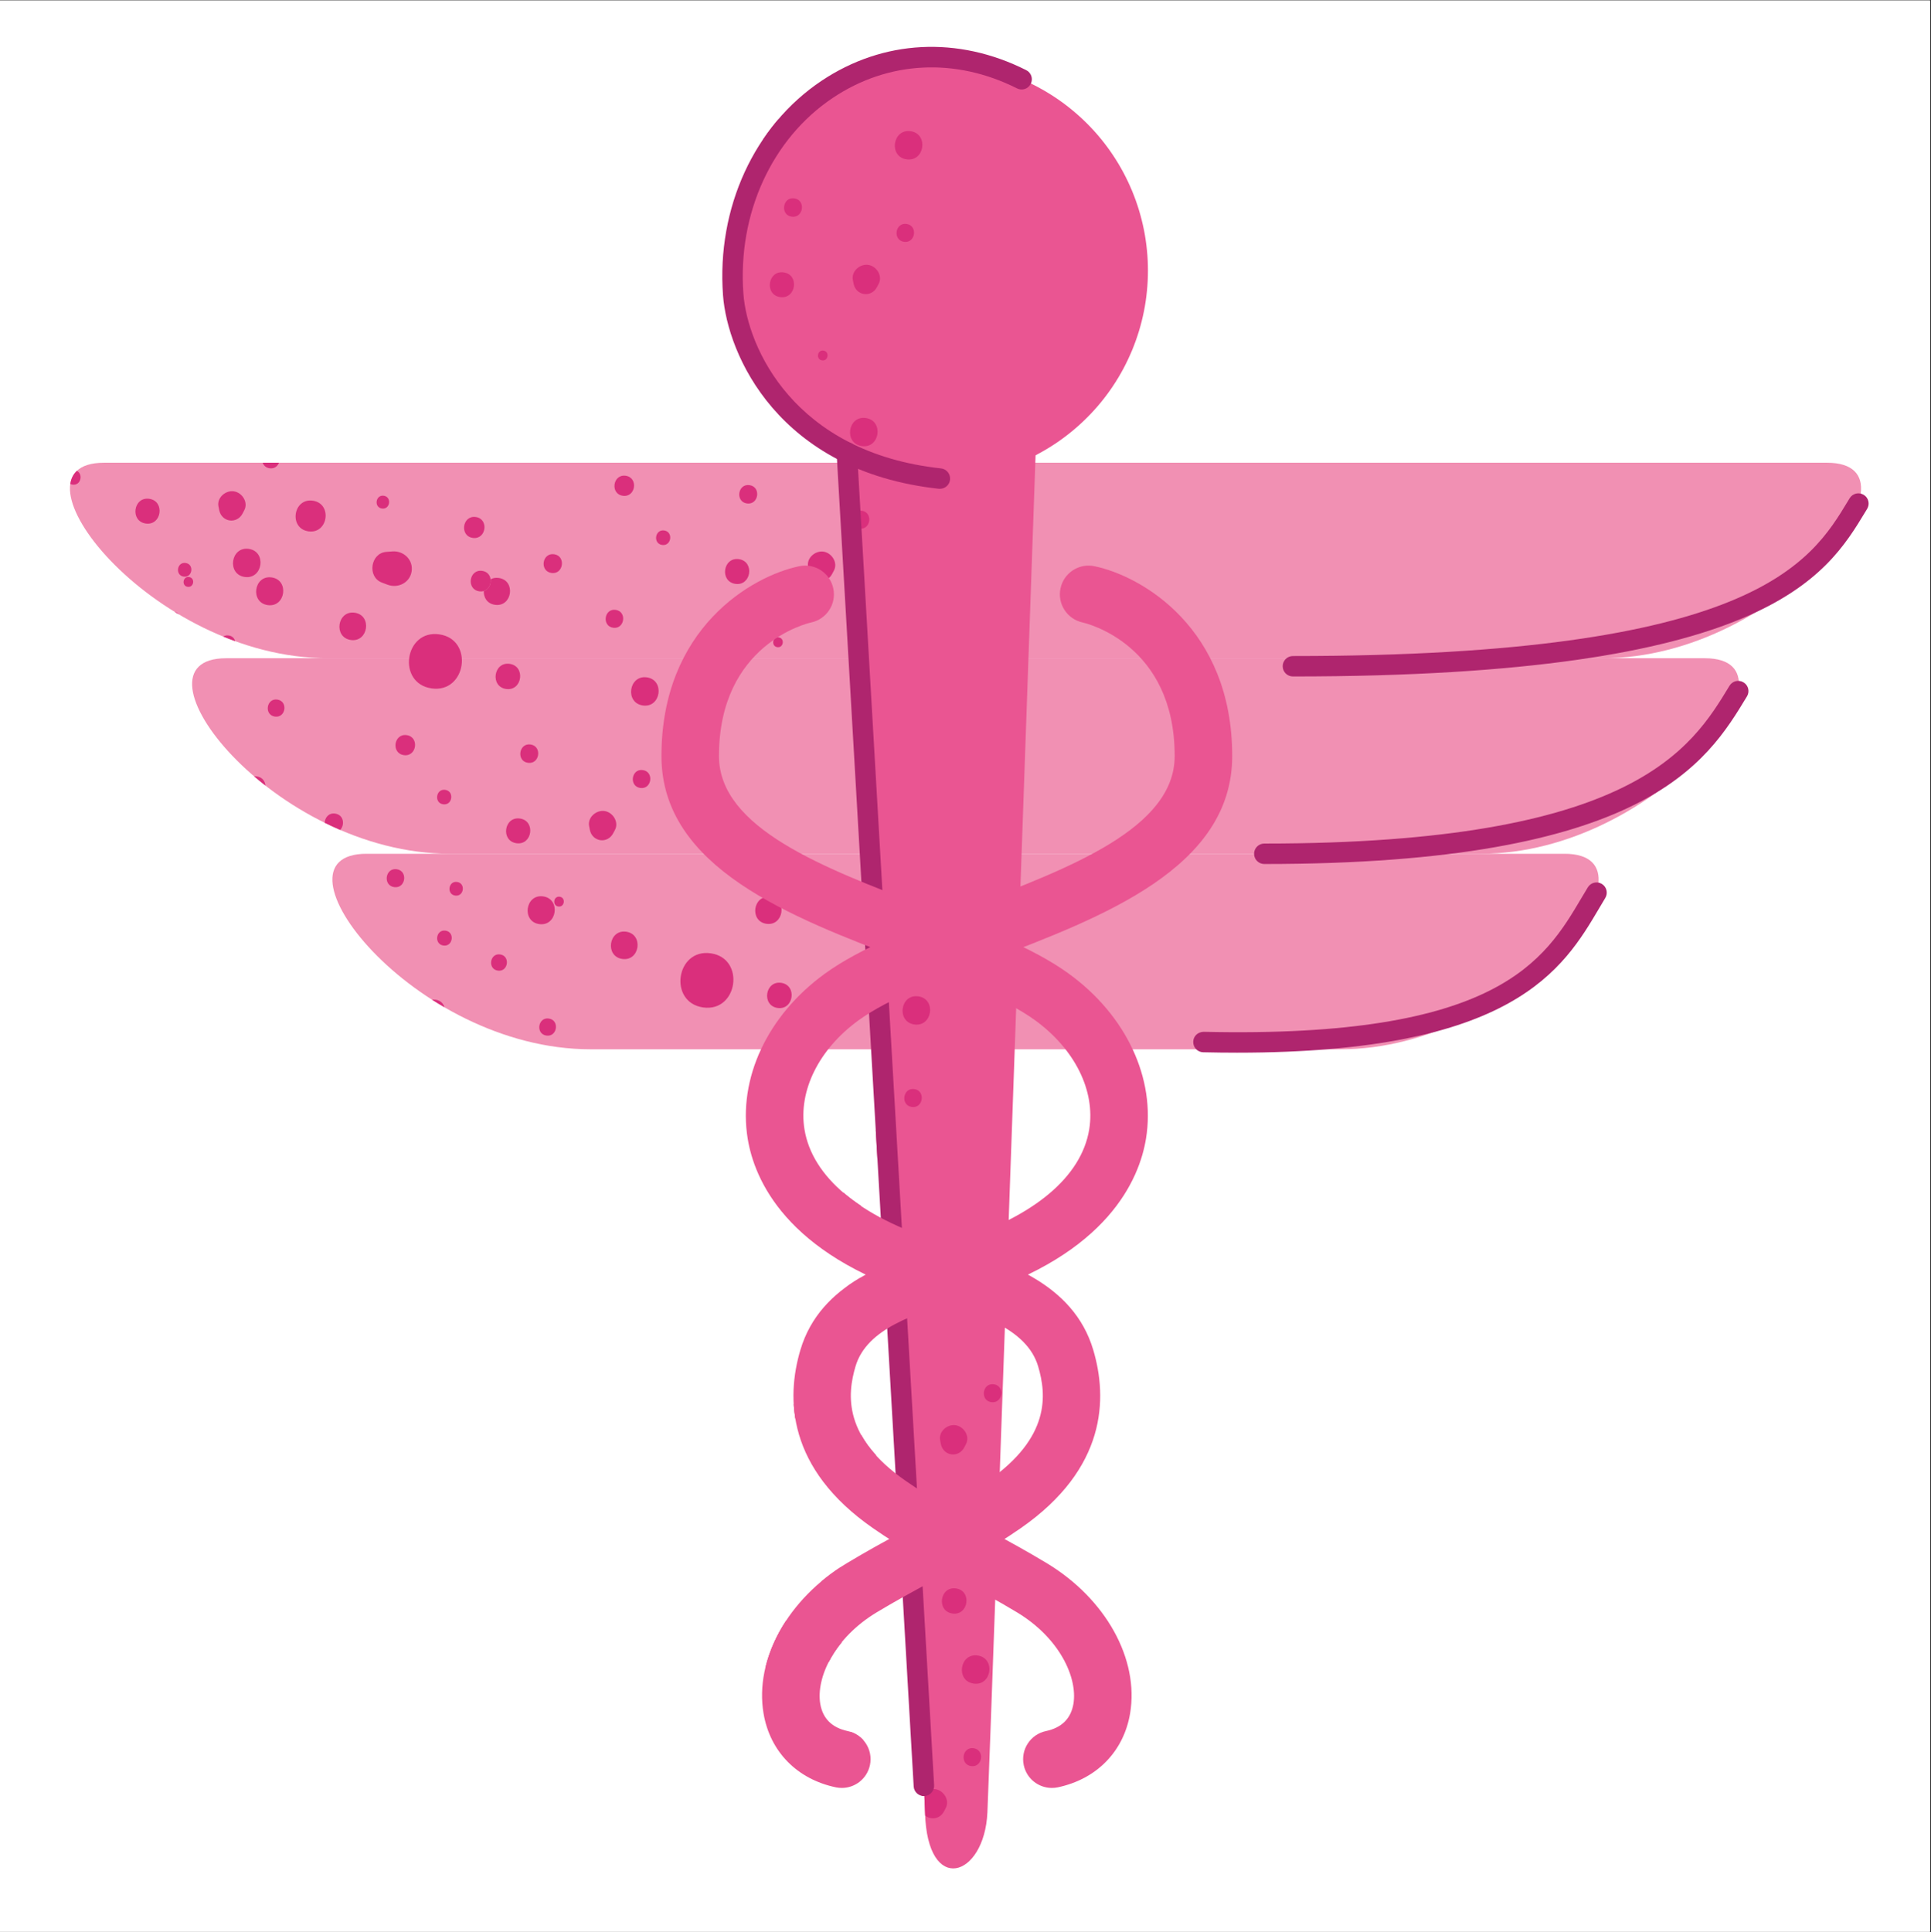<?xml version="1.0" encoding="UTF-8"?>
<svg xmlns="http://www.w3.org/2000/svg" xmlns:xlink="http://www.w3.org/1999/xlink" width="224.88pt" height="225pt" viewBox="0 0 224.88 225" version="1.2">
<rect x="0" y="0" width="224.88" height="225" fill="#333333" stroke="none"/>
<defs>
<clipPath id="clip1">
  <path d="M 0 0.059 L 224.762 0.059 L 224.762 224.938 L 0 224.938 Z M 0 0.059 "/>
</clipPath>
</defs>
<g id="surface1">
<g clip-path="url(#clip1)" clip-rule="nonzero">
<path style=" stroke:none;fill-rule:nonzero;fill:rgb(100%,100%,100%);fill-opacity:1;" d="M 0 0.059 L 224.879 0.059 L 224.879 232.438 L 0 232.438 Z M 0 0.059 "/>
<path style=" stroke:none;fill-rule:nonzero;fill:rgb(100%,100%,100%);fill-opacity:1;" d="M 0 0.059 L 224.879 0.059 L 224.879 224.941 L 0 224.941 Z M 0 0.059 "/>
</g>
<path style=" stroke:none;fill-rule:nonzero;fill:rgb(94.51%,56.47%,70.2%);fill-opacity:1;" d="M 186.652 76.648 C 165.883 76.648 114.969 76.648 114.969 76.648 L 114.969 53.883 C 114.969 53.883 200.719 53.883 212.777 53.883 C 224.836 53.883 207.418 76.648 186.652 76.648 Z M 186.652 76.648 "/>
<path style=" stroke:none;fill-rule:nonzero;fill:rgb(94.51%,56.47%,70.2%);fill-opacity:1;" d="M 198.551 76.648 L 108.301 76.648 L 108.301 99.418 L 172.426 99.418 C 193.191 99.418 210.609 76.648 198.551 76.648 Z M 198.551 76.648 "/>
<path style=" stroke:none;fill-rule:nonzero;fill:rgb(94.51%,56.47%,70.2%);fill-opacity:1;" d="M 182.211 99.418 L 108.301 99.418 L 108.301 122.184 L 156.086 122.184 C 176.852 122.184 194.27 99.418 182.211 99.418 Z M 182.211 99.418 "/>
<path style=" stroke:none;fill-rule:nonzero;fill:rgb(94.51%,56.47%,70.2%);fill-opacity:1;" d="M 38.23 76.648 C 58.996 76.648 109.91 76.648 109.91 76.648 L 109.91 53.883 C 109.91 53.883 24.16 53.883 12.105 53.883 C 0.047 53.883 17.461 76.648 38.23 76.648 Z M 38.23 76.648 "/>
<path style=" stroke:none;fill-rule:nonzero;fill:rgb(94.51%,56.47%,70.2%);fill-opacity:1;" d="M 26.332 76.648 L 116.578 76.648 L 116.578 99.418 L 52.457 99.418 C 31.688 99.418 14.273 76.648 26.332 76.648 Z M 26.332 76.648 "/>
<path style=" stroke:none;fill-rule:nonzero;fill:rgb(94.51%,56.47%,70.2%);fill-opacity:1;" d="M 42.668 99.418 L 116.578 99.418 L 116.578 122.184 L 68.793 122.184 C 48.027 122.184 30.609 99.418 42.668 99.418 Z M 42.668 99.418 "/>
<path style=" stroke:none;fill-rule:nonzero;fill:rgb(91.759%,33.33%,57.249%);fill-opacity:1;" d="M 133.688 31.508 C 133.688 32.301 133.648 33.094 133.57 33.883 C 133.492 34.672 133.379 35.453 133.223 36.234 C 133.066 37.012 132.875 37.781 132.645 38.539 C 132.414 39.297 132.148 40.043 131.844 40.777 C 131.539 41.508 131.199 42.227 130.828 42.926 C 130.453 43.625 130.047 44.305 129.605 44.965 C 129.164 45.625 128.691 46.262 128.188 46.875 C 127.684 47.488 127.152 48.074 126.59 48.633 C 126.031 49.195 125.441 49.727 124.828 50.23 C 124.215 50.734 123.578 51.207 122.918 51.648 C 122.258 52.086 121.578 52.496 120.879 52.867 C 120.18 53.242 119.465 53.582 118.73 53.887 C 117.996 54.188 117.25 54.457 116.492 54.688 C 115.73 54.918 114.961 55.109 114.184 55.262 C 113.406 55.418 112.621 55.535 111.832 55.613 C 111.043 55.691 110.25 55.73 109.457 55.73 C 108.664 55.73 107.871 55.691 107.082 55.613 C 106.293 55.535 105.508 55.418 104.73 55.262 C 103.949 55.109 103.184 54.918 102.422 54.688 C 101.664 54.457 100.918 54.188 100.184 53.887 C 99.449 53.582 98.734 53.242 98.035 52.867 C 97.332 52.496 96.652 52.086 95.996 51.648 C 95.336 51.207 94.699 50.734 94.086 50.23 C 93.473 49.727 92.883 49.195 92.32 48.633 C 91.762 48.074 91.23 47.488 90.727 46.875 C 90.223 46.262 89.75 45.625 89.309 44.965 C 88.867 44.305 88.461 43.625 88.086 42.926 C 87.711 42.227 87.375 41.508 87.07 40.777 C 86.766 40.043 86.5 39.297 86.27 38.539 C 86.039 37.781 85.844 37.012 85.691 36.234 C 85.535 35.453 85.418 34.672 85.34 33.883 C 85.266 33.094 85.227 32.301 85.227 31.508 C 85.227 30.715 85.266 29.922 85.34 29.133 C 85.418 28.344 85.535 27.559 85.691 26.781 C 85.844 26.004 86.039 25.234 86.27 24.477 C 86.5 23.719 86.766 22.973 87.07 22.238 C 87.375 21.504 87.711 20.789 88.086 20.09 C 88.461 19.391 88.867 18.711 89.309 18.051 C 89.75 17.391 90.223 16.754 90.727 16.141 C 91.23 15.527 91.762 14.941 92.32 14.379 C 92.883 13.82 93.473 13.289 94.086 12.785 C 94.699 12.281 95.336 11.809 95.996 11.367 C 96.652 10.926 97.332 10.52 98.035 10.145 C 98.734 9.773 99.449 9.434 100.184 9.129 C 100.918 8.828 101.664 8.559 102.422 8.328 C 103.184 8.098 103.949 7.906 104.73 7.75 C 105.508 7.598 106.293 7.48 107.082 7.402 C 107.871 7.324 108.664 7.285 109.457 7.285 C 110.25 7.285 111.043 7.324 111.832 7.402 C 112.621 7.48 113.406 7.598 114.184 7.75 C 114.961 7.906 115.73 8.098 116.492 8.328 C 117.25 8.559 117.996 8.828 118.73 9.129 C 119.465 9.434 120.18 9.773 120.879 10.145 C 121.578 10.52 122.258 10.926 122.918 11.367 C 123.578 11.809 124.215 12.281 124.828 12.785 C 125.441 13.289 126.031 13.82 126.59 14.379 C 127.152 14.941 127.684 15.527 128.188 16.141 C 128.691 16.754 129.164 17.391 129.605 18.051 C 130.047 18.711 130.453 19.391 130.828 20.09 C 131.199 20.789 131.539 21.504 131.844 22.238 C 132.148 22.973 132.414 23.719 132.645 24.477 C 132.875 25.234 133.066 26.004 133.223 26.781 C 133.379 27.559 133.492 28.344 133.57 29.133 C 133.648 29.922 133.688 30.715 133.688 31.508 Z M 133.688 31.508 "/>
<path style=" stroke:none;fill-rule:nonzero;fill:rgb(91.759%,33.33%,57.249%);fill-opacity:1;" d="M 114.992 211.039 C 114.648 218.652 107.969 220.773 107.727 211.039 C 107.484 201.305 98.031 45.082 98.031 45.082 L 120.879 45.082 C 120.879 45.082 115.34 203.426 114.992 211.039 Z M 114.992 211.039 "/>
<path style=" stroke:none;fill-rule:nonzero;fill:rgb(85.489%,18.43%,48.63%);fill-opacity:1;" d="M 51.16 73.867 C 47.098 73.281 46.191 79.578 50.258 80.16 C 54.316 80.746 55.223 74.449 51.16 73.867 Z M 51.16 73.867 "/>
<path style=" stroke:none;fill-rule:nonzero;fill:rgb(85.489%,18.43%,48.63%);fill-opacity:1;" d="M 32.297 81.461 C 31.016 81.277 30.73 83.258 32.012 83.441 C 33.293 83.625 33.574 81.645 32.297 81.461 Z M 32.297 81.461 "/>
<path style=" stroke:none;fill-rule:nonzero;fill:rgb(85.489%,18.43%,48.63%);fill-opacity:1;" d="M 41.312 71.348 C 39.262 71.055 38.805 74.227 40.855 74.523 C 42.898 74.816 43.355 71.641 41.312 71.348 Z M 41.312 71.348 "/>
<path style=" stroke:none;fill-rule:nonzero;fill:rgb(85.489%,18.43%,48.63%);fill-opacity:1;" d="M 31.641 67.238 C 29.559 66.938 29.098 70.16 31.176 70.461 C 33.254 70.758 33.719 67.535 31.641 67.238 Z M 31.641 67.238 "/>
<path style=" stroke:none;fill-rule:nonzero;fill:rgb(85.489%,18.43%,48.63%);fill-opacity:1;" d="M 26.629 73.996 C 26.375 73.957 26.164 74.016 25.996 74.125 C 26.453 74.312 26.914 74.492 27.383 74.66 C 27.301 74.336 27.059 74.055 26.629 73.996 Z M 26.629 73.996 "/>
<path style=" stroke:none;fill-rule:nonzero;fill:rgb(85.489%,18.43%,48.63%);fill-opacity:1;" d="M 47.363 85.602 C 45.859 85.387 45.527 87.715 47.031 87.93 C 48.535 88.148 48.867 85.816 47.363 85.602 Z M 47.363 85.602 "/>
<path style=" stroke:none;fill-rule:nonzero;fill:rgb(85.489%,18.43%,48.63%);fill-opacity:1;" d="M 39.031 94.738 C 38.273 94.629 37.836 95.215 37.812 95.809 C 38.402 96.098 39 96.375 39.613 96.641 C 40.168 96.074 40.055 94.887 39.031 94.738 Z M 39.031 94.738 "/>
<path style=" stroke:none;fill-rule:nonzero;fill:rgb(85.489%,18.43%,48.63%);fill-opacity:1;" d="M 29.906 90.406 C 29.797 90.391 29.691 90.391 29.594 90.398 C 30.02 90.762 30.457 91.121 30.91 91.477 C 30.871 90.973 30.555 90.5 29.906 90.406 Z M 29.906 90.406 "/>
<path style=" stroke:none;fill-rule:nonzero;fill:rgb(85.489%,18.43%,48.63%);fill-opacity:1;" d="M 51.852 91.973 C 50.762 91.816 50.52 93.5 51.609 93.656 C 52.695 93.812 52.938 92.129 51.852 91.973 Z M 51.852 91.973 "/>
<path style=" stroke:none;fill-rule:nonzero;fill:rgb(85.489%,18.43%,48.63%);fill-opacity:1;" d="M 61.48 88.824 C 62.859 89.023 63.164 86.891 61.789 86.691 C 60.414 86.496 60.109 88.629 61.48 88.824 Z M 61.48 88.824 "/>
<path style=" stroke:none;fill-rule:nonzero;fill:rgb(85.489%,18.43%,48.63%);fill-opacity:1;" d="M 58.938 80.227 C 60.824 80.5 61.242 77.574 59.355 77.301 C 57.469 77.031 57.051 79.957 58.938 80.227 Z M 58.938 80.227 "/>
<path style=" stroke:none;fill-rule:nonzero;fill:rgb(85.489%,18.43%,48.63%);fill-opacity:1;" d="M 58.094 67.301 C 57.715 67.246 57.395 67.312 57.133 67.457 C 57.207 68.02 56.922 68.641 56.344 68.82 C 56.309 69.551 56.707 70.293 57.645 70.426 C 59.66 70.715 60.109 67.59 58.094 67.301 Z M 58.094 67.301 "/>
<path style=" stroke:none;fill-rule:nonzero;fill:rgb(85.489%,18.43%,48.63%);fill-opacity:1;" d="M 75.336 78.875 C 73.219 78.574 72.75 81.844 74.863 82.148 C 76.977 82.453 77.445 79.18 75.336 78.875 Z M 75.336 78.875 "/>
<path style=" stroke:none;fill-rule:nonzero;fill:rgb(85.489%,18.43%,48.63%);fill-opacity:1;" d="M 71.621 96.633 C 72.102 95.711 71.363 94.574 70.398 94.438 C 69.434 94.301 68.406 95.18 68.609 96.199 C 68.637 96.344 68.664 96.484 68.691 96.625 C 68.965 98.039 70.758 98.297 71.418 97.016 C 71.488 96.891 71.555 96.762 71.621 96.633 Z M 71.621 96.633 "/>
<path style=" stroke:none;fill-rule:nonzero;fill:rgb(85.489%,18.43%,48.63%);fill-opacity:1;" d="M 65.184 104.418 C 64.453 104.312 64.285 105.453 65.02 105.559 C 65.754 105.664 65.918 104.523 65.184 104.418 Z M 65.184 104.418 "/>
<path style=" stroke:none;fill-rule:nonzero;fill:rgb(85.489%,18.43%,48.63%);fill-opacity:1;" d="M 74.863 89.672 C 73.52 89.48 73.223 91.562 74.566 91.754 C 75.906 91.945 76.207 89.863 74.863 89.672 Z M 74.863 89.672 "/>
<path style=" stroke:none;fill-rule:nonzero;fill:rgb(85.489%,18.43%,48.63%);fill-opacity:1;" d="M 60.551 95.312 C 58.695 95.047 58.281 97.922 60.141 98.188 C 61.996 98.453 62.41 95.578 60.551 95.312 Z M 60.551 95.312 "/>
<path style=" stroke:none;fill-rule:nonzero;fill:rgb(85.489%,18.43%,48.63%);fill-opacity:1;" d="M 46.203 101.215 C 44.859 101.023 44.562 103.105 45.906 103.301 C 47.246 103.492 47.547 101.41 46.203 101.215 Z M 46.203 101.215 "/>
<path style=" stroke:none;fill-rule:nonzero;fill:rgb(85.489%,18.43%,48.63%);fill-opacity:1;" d="M 20.328 71.238 C 20.488 71.336 20.652 71.438 20.816 71.535 C 20.711 71.391 20.547 71.281 20.328 71.238 Z M 20.328 71.238 "/>
<path style=" stroke:none;fill-rule:nonzero;fill:rgb(85.489%,18.43%,48.63%);fill-opacity:1;" d="M 21.621 65.555 C 20.594 65.406 20.367 66.996 21.391 67.141 C 22.418 67.289 22.645 65.703 21.621 65.555 Z M 21.621 65.555 "/>
<path style=" stroke:none;fill-rule:nonzero;fill:rgb(85.489%,18.43%,48.63%);fill-opacity:1;" d="M 92.504 23.098 C 91.129 22.898 90.824 25.031 92.195 25.23 C 93.574 25.426 93.879 23.293 92.504 23.098 Z M 92.504 23.098 "/>
<path style=" stroke:none;fill-rule:nonzero;fill:rgb(85.489%,18.43%,48.63%);fill-opacity:1;" d="M 90.637 13.906 C 89.996 14.652 89.406 15.441 88.855 16.262 C 89.051 16.449 89.312 16.582 89.652 16.633 C 91.316 16.871 91.836 14.621 90.637 13.906 Z M 90.637 13.906 "/>
<path style=" stroke:none;fill-rule:nonzero;fill:rgb(85.489%,18.43%,48.63%);fill-opacity:1;" d="M 105.578 18.555 C 107.691 18.855 108.16 15.582 106.051 15.281 C 103.934 14.977 103.465 18.25 105.578 18.555 Z M 105.578 18.555 "/>
<path style=" stroke:none;fill-rule:nonzero;fill:rgb(85.489%,18.43%,48.63%);fill-opacity:1;" d="M 99.406 33.031 C 99.684 34.445 101.473 34.699 102.133 33.422 C 102.203 33.293 102.27 33.164 102.336 33.035 C 102.816 32.113 102.074 30.98 101.113 30.844 C 100.148 30.703 99.121 31.586 99.324 32.605 C 99.352 32.746 99.379 32.891 99.406 33.031 Z M 99.406 33.031 "/>
<path style=" stroke:none;fill-rule:nonzero;fill:rgb(85.489%,18.43%,48.63%);fill-opacity:1;" d="M 95.898 40.824 C 95.164 40.719 95 41.859 95.734 41.965 C 96.469 42.07 96.633 40.93 95.898 40.824 Z M 95.898 40.824 "/>
<path style=" stroke:none;fill-rule:nonzero;fill:rgb(85.489%,18.43%,48.63%);fill-opacity:1;" d="M 105.277 28.16 C 106.621 28.352 106.922 26.27 105.578 26.078 C 104.234 25.887 103.938 27.965 105.277 28.16 Z M 105.277 28.16 "/>
<path style=" stroke:none;fill-rule:nonzero;fill:rgb(85.489%,18.43%,48.63%);fill-opacity:1;" d="M 91.266 31.719 C 89.41 31.449 88.996 34.328 90.852 34.594 C 92.711 34.859 93.125 31.984 91.266 31.719 Z M 91.266 31.719 "/>
<path style=" stroke:none;fill-rule:nonzero;fill:rgb(85.489%,18.43%,48.63%);fill-opacity:1;" d="M 111.332 184.961 C 109.445 184.691 109.027 187.613 110.914 187.883 C 112.801 188.156 113.219 185.23 111.332 184.961 Z M 111.332 184.961 "/>
<path style=" stroke:none;fill-rule:nonzero;fill:rgb(85.489%,18.43%,48.63%);fill-opacity:1;" d="M 104.805 180.504 C 102.789 180.215 102.34 183.34 104.355 183.629 C 106.371 183.918 106.82 180.793 104.805 180.504 Z M 104.805 180.504 "/>
<path style=" stroke:none;fill-rule:nonzero;fill:rgb(85.489%,18.43%,48.63%);fill-opacity:1;" d="M 8.949 54.828 C 8.523 55.23 8.273 55.742 8.184 56.348 C 8.258 56.387 8.344 56.414 8.441 56.43 C 9.426 56.57 9.711 55.203 8.949 54.828 Z M 8.949 54.828 "/>
<path style=" stroke:none;fill-rule:nonzero;fill:rgb(85.489%,18.43%,48.63%);fill-opacity:1;" d="M 28.254 59.789 C 28.32 59.66 28.387 59.531 28.453 59.402 C 28.934 58.48 28.195 57.348 27.23 57.211 C 26.27 57.074 25.238 57.949 25.441 58.973 C 25.469 59.113 25.496 59.254 25.527 59.398 C 25.805 60.812 27.59 61.066 28.254 59.789 Z M 28.254 59.789 "/>
<path style=" stroke:none;fill-rule:nonzero;fill:rgb(85.489%,18.43%,48.63%);fill-opacity:1;" d="M 22.016 67.191 C 21.285 67.086 21.121 68.227 21.852 68.332 C 22.59 68.438 22.754 67.297 22.016 67.191 Z M 22.016 67.191 "/>
<path style=" stroke:none;fill-rule:nonzero;fill:rgb(85.489%,18.43%,48.63%);fill-opacity:1;" d="M 31.395 54.527 C 31.957 54.605 32.332 54.293 32.484 53.883 C 31.844 53.883 31.211 53.883 30.59 53.883 C 30.699 54.203 30.961 54.465 31.395 54.527 Z M 31.395 54.527 "/>
<path style=" stroke:none;fill-rule:nonzero;fill:rgb(85.489%,18.43%,48.63%);fill-opacity:1;" d="M 17.383 58.082 C 15.527 57.816 15.117 60.695 16.973 60.961 C 18.828 61.227 19.242 58.352 17.383 58.082 Z M 17.383 58.082 "/>
<path style=" stroke:none;fill-rule:nonzero;fill:rgb(85.489%,18.43%,48.63%);fill-opacity:1;" d="M 47.941 66.512 C 48.133 65.16 46.98 64.105 45.676 64.211 C 45.441 64.23 45.203 64.246 44.969 64.266 C 43.145 64.414 42.746 67.172 44.457 67.832 C 44.68 67.914 44.898 67.996 45.121 68.082 C 46.344 68.551 47.746 67.859 47.941 66.512 Z M 47.941 66.512 "/>
<path style=" stroke:none;fill-rule:nonzero;fill:rgb(85.489%,18.43%,48.63%);fill-opacity:1;" d="M 36.43 58.301 C 34.125 57.969 33.613 61.543 35.918 61.871 C 38.223 62.203 38.734 58.633 36.43 58.301 Z M 36.43 58.301 "/>
<path style=" stroke:none;fill-rule:nonzero;fill:rgb(85.489%,18.43%,48.63%);fill-opacity:1;" d="M 72.531 57.73 C 74.035 57.945 74.371 55.617 72.867 55.398 C 71.363 55.184 71.027 57.516 72.531 57.73 Z M 72.531 57.73 "/>
<path style=" stroke:none;fill-rule:nonzero;fill:rgb(85.489%,18.43%,48.63%);fill-opacity:1;" d="M 64.223 66.719 C 65.625 66.922 65.938 64.738 64.535 64.539 C 63.125 64.336 62.812 66.516 64.223 66.719 Z M 64.223 66.719 "/>
<path style=" stroke:none;fill-rule:nonzero;fill:rgb(85.489%,18.43%,48.63%);fill-opacity:1;" d="M 55.41 60.203 C 53.84 59.98 53.488 62.41 55.059 62.637 C 56.625 62.859 56.973 60.43 55.41 60.203 Z M 55.41 60.203 "/>
<path style=" stroke:none;fill-rule:nonzero;fill:rgb(85.489%,18.43%,48.63%);fill-opacity:1;" d="M 57.133 67.457 C 57.074 66.988 56.762 66.559 56.152 66.473 C 54.621 66.254 54.277 68.633 55.812 68.855 C 56.012 68.883 56.188 68.867 56.344 68.82 C 56.926 68.641 57.207 68.02 57.133 67.457 Z M 57.133 67.457 "/>
<path style=" stroke:none;fill-rule:nonzero;fill:rgb(85.489%,18.43%,48.63%);fill-opacity:1;" d="M 44.48 59.215 C 45.438 59.352 45.652 57.867 44.695 57.727 C 43.734 57.59 43.52 59.078 44.48 59.215 Z M 44.48 59.215 "/>
<path style=" stroke:none;fill-rule:nonzero;fill:rgb(85.489%,18.43%,48.63%);fill-opacity:1;" d="M 77.352 61.77 C 76.266 61.617 76.023 63.301 77.109 63.457 C 78.195 63.613 78.438 61.926 77.352 61.77 Z M 77.352 61.77 "/>
<path style=" stroke:none;fill-rule:nonzero;fill:rgb(85.489%,18.43%,48.63%);fill-opacity:1;" d="M 87.289 56.492 C 85.91 56.293 85.605 58.426 86.984 58.625 C 88.359 58.82 88.668 56.688 87.289 56.492 Z M 87.289 56.492 "/>
<path style=" stroke:none;fill-rule:nonzero;fill:rgb(85.489%,18.43%,48.63%);fill-opacity:1;" d="M 100.363 51.945 C 102.477 52.25 102.945 48.977 100.832 48.676 C 98.719 48.371 98.25 51.645 100.363 51.945 Z M 100.363 51.945 "/>
<path style=" stroke:none;fill-rule:nonzero;fill:rgb(85.489%,18.43%,48.63%);fill-opacity:1;" d="M 94.191 66.426 C 94.469 67.836 96.258 68.094 96.918 66.816 C 96.988 66.688 97.055 66.559 97.121 66.43 C 97.602 65.508 96.863 64.375 95.898 64.234 C 94.934 64.098 93.906 64.98 94.109 65.996 C 94.137 66.141 94.164 66.281 94.191 66.426 Z M 94.191 66.426 "/>
<path style=" stroke:none;fill-rule:nonzero;fill:rgb(85.489%,18.43%,48.63%);fill-opacity:1;" d="M 90.523 75.359 C 91.258 75.465 91.422 74.324 90.688 74.219 C 89.949 74.113 89.785 75.254 90.523 75.359 Z M 90.523 75.359 "/>
<path style=" stroke:none;fill-rule:nonzero;fill:rgb(85.489%,18.43%,48.63%);fill-opacity:1;" d="M 100.066 61.555 C 101.41 61.746 101.707 59.664 100.363 59.469 C 99.02 59.277 98.719 61.359 100.066 61.555 Z M 100.066 61.555 "/>
<path style=" stroke:none;fill-rule:nonzero;fill:rgb(85.489%,18.43%,48.63%);fill-opacity:1;" d="M 86.051 65.109 C 84.195 64.844 83.781 67.719 85.641 67.988 C 87.496 68.254 87.91 65.379 86.051 65.109 Z M 86.051 65.109 "/>
<path style=" stroke:none;fill-rule:nonzero;fill:rgb(85.489%,18.43%,48.63%);fill-opacity:1;" d="M 71.406 73.098 C 72.75 73.289 73.047 71.207 71.703 71.016 C 70.359 70.82 70.062 72.902 71.406 73.098 Z M 71.406 73.098 "/>
<path style=" stroke:none;fill-rule:nonzero;fill:rgb(85.489%,18.43%,48.63%);fill-opacity:1;" d="M 28.973 63.914 C 26.859 63.609 26.391 66.883 28.5 67.184 C 30.613 67.488 31.082 64.215 28.973 63.914 Z M 28.973 63.914 "/>
<path style=" stroke:none;fill-rule:nonzero;fill:rgb(85.489%,18.43%,48.63%);fill-opacity:1;" d="M 50.73 116.41 C 50.582 116.387 50.445 116.395 50.316 116.414 C 50.785 116.715 51.266 117.004 51.754 117.289 C 51.637 116.859 51.309 116.492 50.73 116.41 Z M 50.73 116.41 "/>
<path style=" stroke:none;fill-rule:nonzero;fill:rgb(85.489%,18.43%,48.63%);fill-opacity:1;" d="M 82.777 111.008 C 78.715 110.426 77.809 116.723 81.875 117.309 C 85.938 117.891 86.84 111.59 82.777 111.008 Z M 82.777 111.008 "/>
<path style=" stroke:none;fill-rule:nonzero;fill:rgb(85.489%,18.43%,48.63%);fill-opacity:1;" d="M 63.914 118.602 C 62.637 118.418 62.352 120.402 63.629 120.586 C 64.91 120.77 65.195 118.785 63.914 118.602 Z M 63.914 118.602 "/>
<path style=" stroke:none;fill-rule:nonzero;fill:rgb(85.489%,18.43%,48.63%);fill-opacity:1;" d="M 72.926 108.492 C 70.879 108.199 70.426 111.371 72.469 111.664 C 74.516 111.961 74.973 108.785 72.926 108.492 Z M 72.926 108.492 "/>
<path style=" stroke:none;fill-rule:nonzero;fill:rgb(85.489%,18.43%,48.63%);fill-opacity:1;" d="M 63.258 104.379 C 61.176 104.082 60.715 107.305 62.793 107.605 C 64.875 107.902 65.336 104.68 63.258 104.379 Z M 63.258 104.379 "/>
<path style=" stroke:none;fill-rule:nonzero;fill:rgb(85.489%,18.43%,48.63%);fill-opacity:1;" d="M 58.246 111.137 C 57.031 110.965 56.762 112.848 57.977 113.023 C 59.191 113.199 59.461 111.312 58.246 111.137 Z M 58.246 111.137 "/>
<path style=" stroke:none;fill-rule:nonzero;fill:rgb(85.489%,18.43%,48.63%);fill-opacity:1;" d="M 93.098 125.969 C 94.477 126.164 94.781 124.031 93.406 123.836 C 92.031 123.641 91.727 125.77 93.098 125.969 Z M 93.098 125.969 "/>
<path style=" stroke:none;fill-rule:nonzero;fill:rgb(85.489%,18.43%,48.63%);fill-opacity:1;" d="M 90.977 114.445 C 89.09 114.176 88.668 117.098 90.555 117.371 C 92.441 117.641 92.859 114.715 90.977 114.445 Z M 90.977 114.445 "/>
<path style=" stroke:none;fill-rule:nonzero;fill:rgb(85.489%,18.43%,48.63%);fill-opacity:1;" d="M 89.707 104.445 C 87.691 104.156 87.242 107.281 89.258 107.57 C 91.277 107.859 91.727 104.734 89.707 104.445 Z M 89.707 104.445 "/>
<path style=" stroke:none;fill-rule:nonzero;fill:rgb(85.489%,18.43%,48.63%);fill-opacity:1;" d="M 106.949 116.02 C 104.836 115.715 104.367 118.988 106.48 119.293 C 108.594 119.594 109.062 116.32 106.949 116.02 Z M 106.949 116.02 "/>
<path style=" stroke:none;fill-rule:nonzero;fill:rgb(85.489%,18.43%,48.63%);fill-opacity:1;" d="M 103.039 134.16 C 103.105 134.031 103.172 133.906 103.242 133.773 C 103.719 132.855 102.98 131.719 102.012 131.582 C 102.004 131.578 101.996 131.582 101.988 131.582 L 102.18 134.898 C 102.52 134.785 102.836 134.555 103.039 134.16 Z M 103.039 134.16 "/>
<path style=" stroke:none;fill-rule:nonzero;fill:rgb(85.489%,18.43%,48.63%);fill-opacity:1;" d="M 96.801 141.562 C 96.066 141.457 95.902 142.598 96.637 142.703 C 97.375 142.809 97.539 141.668 96.801 141.562 Z M 96.801 141.562 "/>
<path style=" stroke:none;fill-rule:nonzero;fill:rgb(85.489%,18.43%,48.63%);fill-opacity:1;" d="M 106.48 126.816 C 105.137 126.625 104.84 128.707 106.18 128.898 C 107.527 129.094 107.824 127.008 106.48 126.816 Z M 106.48 126.816 "/>
<path style=" stroke:none;fill-rule:nonzero;fill:rgb(85.489%,18.43%,48.63%);fill-opacity:1;" d="M 92.168 132.453 C 90.316 132.188 89.902 135.066 91.754 135.332 C 93.613 135.598 94.027 132.723 92.168 132.453 Z M 92.168 132.453 "/>
<path style=" stroke:none;fill-rule:nonzero;fill:rgb(85.489%,18.43%,48.63%);fill-opacity:1;" d="M 51.883 108.367 C 50.762 108.207 50.512 109.941 51.637 110.102 C 52.754 110.262 53.004 108.527 51.883 108.367 Z M 51.883 108.367 "/>
<path style=" stroke:none;fill-rule:nonzero;fill:rgb(85.489%,18.43%,48.63%);fill-opacity:1;" d="M 53.234 102.699 C 52.211 102.551 51.984 104.137 53.008 104.285 C 54.035 104.43 54.262 102.848 53.234 102.699 Z M 53.234 102.699 "/>
<path style=" stroke:none;fill-rule:nonzero;fill:rgb(85.489%,18.43%,48.63%);fill-opacity:1;" d="M 92.73 163.492 C 92.625 163.477 92.527 163.48 92.438 163.5 C 92.469 164.055 92.531 164.613 92.625 165.184 C 93.594 165.184 93.773 163.641 92.73 163.492 Z M 92.73 163.492 "/>
<path style=" stroke:none;fill-rule:nonzero;fill:rgb(85.489%,18.43%,48.63%);fill-opacity:1;" d="M 99.816 151.746 C 101.703 152.016 102.125 149.09 100.234 148.82 C 100.211 148.816 100.188 148.82 100.164 148.816 C 99.66 149.113 99.164 149.43 98.688 149.773 C 98.414 150.57 98.738 151.59 99.816 151.746 Z M 99.816 151.746 "/>
<path style=" stroke:none;fill-rule:nonzero;fill:rgb(85.489%,18.43%,48.63%);fill-opacity:1;" d="M 98.523 141.945 C 99.609 142.102 100.234 141.266 100.27 140.414 C 99.535 139.926 98.852 139.414 98.234 138.883 C 96.883 139.344 96.785 141.695 98.523 141.945 Z M 98.523 141.945 "/>
<path style=" stroke:none;fill-rule:nonzero;fill:rgb(85.489%,18.43%,48.63%);fill-opacity:1;" d="M 115.742 153.664 C 117.855 153.969 118.324 150.699 116.211 150.395 C 114.102 150.094 113.633 153.363 115.742 153.664 Z M 115.742 153.664 "/>
<path style=" stroke:none;fill-rule:nonzero;fill:rgb(85.489%,18.43%,48.63%);fill-opacity:1;" d="M 112.301 168.535 C 112.371 168.406 112.434 168.277 112.5 168.148 C 112.984 167.227 112.238 166.094 111.277 165.957 C 110.316 165.82 109.285 166.699 109.488 167.719 C 109.516 167.859 109.543 168.004 109.57 168.145 C 109.852 169.559 111.637 169.812 112.301 168.535 Z M 112.301 168.535 "/>
<path style=" stroke:none;fill-rule:nonzero;fill:rgb(85.489%,18.43%,48.63%);fill-opacity:1;" d="M 106.066 175.938 C 105.328 175.832 105.164 176.973 105.898 177.078 C 106.637 177.184 106.801 176.043 106.066 175.938 Z M 106.066 175.938 "/>
<path style=" stroke:none;fill-rule:nonzero;fill:rgb(85.489%,18.43%,48.63%);fill-opacity:1;" d="M 115.746 161.191 C 114.398 160.996 114.102 163.082 115.445 163.273 C 116.785 163.465 117.086 161.383 115.746 161.191 Z M 115.746 161.191 "/>
<path style=" stroke:none;fill-rule:nonzero;fill:rgb(85.489%,18.43%,48.63%);fill-opacity:1;" d="M 101.02 169.707 C 101.434 169.766 101.773 169.66 102.035 169.469 C 101.316 168.68 100.746 167.898 100.32 167.133 C 99.512 167.844 99.629 169.508 101.02 169.707 Z M 101.02 169.707 "/>
<path style=" stroke:none;fill-rule:nonzero;fill:rgb(85.489%,18.43%,48.63%);fill-opacity:1;" d="M 91.547 188.723 C 90.426 190.426 89.625 192.238 89.172 194.078 C 92.109 194.176 93.168 190.543 91.547 188.723 Z M 91.547 188.723 "/>
<path style=" stroke:none;fill-rule:nonzero;fill:rgb(85.489%,18.43%,48.63%);fill-opacity:1;" d="M 100.008 202.719 C 100.215 202.75 100.395 202.723 100.551 202.66 C 100.176 202.227 99.684 201.891 99.113 201.695 C 99.117 202.168 99.398 202.633 100.008 202.719 Z M 100.008 202.719 "/>
<path style=" stroke:none;fill-rule:nonzero;fill:rgb(85.489%,18.43%,48.63%);fill-opacity:1;" d="M 96.5 193.555 C 96.895 192.777 97.402 191.996 98.027 191.234 C 97.977 191.223 97.934 191.207 97.879 191.199 C 96.445 190.992 95.863 192.641 96.5 193.555 Z M 96.5 193.555 "/>
<path style=" stroke:none;fill-rule:nonzero;fill:rgb(85.489%,18.43%,48.63%);fill-opacity:1;" d="M 97.902 182.492 C 97.109 183.008 96.359 183.566 95.656 184.156 C 95.805 184.234 95.973 184.293 96.168 184.324 C 97.383 184.496 98.023 183.43 97.902 182.492 Z M 97.902 182.492 "/>
<path style=" stroke:none;fill-rule:nonzero;fill:rgb(85.489%,18.43%,48.63%);fill-opacity:1;" d="M 113.855 192.773 C 111.742 192.469 111.273 195.742 113.387 196.043 C 115.5 196.348 115.969 193.074 113.855 192.773 Z M 113.855 192.773 "/>
<path style=" stroke:none;fill-rule:nonzero;fill:rgb(85.489%,18.43%,48.63%);fill-opacity:1;" d="M 109.945 210.914 C 110.012 210.785 110.078 210.656 110.145 210.527 C 110.625 209.609 109.883 208.473 108.922 208.336 C 108.301 208.246 107.656 208.586 107.328 209.109 C 107.414 209.129 107.5 209.141 107.594 209.141 C 107.613 209.141 107.633 209.141 107.652 209.141 C 107.691 210 107.715 210.645 107.727 211.039 C 107.727 211.168 107.738 211.289 107.742 211.414 C 108.402 211.949 109.465 211.84 109.945 210.914 Z M 109.945 210.914 "/>
<path style=" stroke:none;fill-rule:nonzero;fill:rgb(85.489%,18.43%,48.63%);fill-opacity:1;" d="M 113.387 203.57 C 112.043 203.375 111.742 205.457 113.09 205.652 C 114.43 205.844 114.73 203.762 113.387 203.57 Z M 113.387 203.57 "/>
<path style=" stroke:none;fill-rule:nonzero;fill:rgb(68.629%,14.51%,43.14%);fill-opacity:1;" d="M 109.457 56.918 C 109.414 56.918 109.371 56.918 109.328 56.914 C 90.613 54.875 84.707 41.273 84.199 34.363 C 83.453 24.195 87.852 14.633 95.68 9.406 C 102.855 4.613 111.543 4.16 119.512 8.168 C 120.098 8.461 120.336 9.176 120.039 9.766 C 119.746 10.352 119.027 10.59 118.441 10.293 C 111.262 6.684 103.449 7.082 97.004 11.387 C 89.887 16.137 85.891 24.875 86.574 34.188 C 87.031 40.414 92.43 52.68 109.586 54.543 C 110.238 54.613 110.711 55.203 110.641 55.855 C 110.574 56.469 110.059 56.918 109.457 56.918 Z M 109.457 56.918 "/>
<path style=" stroke:none;fill-rule:nonzero;fill:rgb(68.629%,14.51%,43.14%);fill-opacity:1;" d="M 150.57 78.77 C 149.914 78.77 149.379 78.238 149.379 77.578 C 149.379 76.922 149.914 76.391 150.57 76.391 C 204.305 76.391 210.879 65.508 215.23 58.309 L 215.406 58.016 C 215.75 57.453 216.48 57.277 217.043 57.617 C 217.605 57.957 217.785 58.688 217.445 59.25 L 217.27 59.539 C 212.641 67.199 205.648 78.77 150.57 78.77 Z M 150.57 78.77 "/>
<path style=" stroke:none;fill-rule:nonzero;fill:rgb(68.629%,14.51%,43.14%);fill-opacity:1;" d="M 147.238 100.609 C 146.578 100.609 146.047 100.074 146.047 99.418 C 146.047 98.762 146.578 98.227 147.238 98.227 C 190.285 98.227 196.98 87.172 201.414 79.855 C 201.754 79.293 202.488 79.113 203.047 79.457 C 203.613 79.797 203.793 80.527 203.449 81.09 C 198.742 88.863 191.629 100.609 147.238 100.609 Z M 147.238 100.609 "/>
<path style=" stroke:none;fill-rule:nonzero;fill:rgb(68.629%,14.51%,43.14%);fill-opacity:1;" d="M 144.07 122.578 C 142.797 122.578 141.48 122.562 140.121 122.531 C 139.465 122.516 138.945 121.969 138.961 121.312 C 138.973 120.656 139.496 120.16 140.176 120.148 C 174.496 120.938 179.883 111.828 184.207 104.508 C 184.445 104.109 184.68 103.715 184.914 103.328 C 185.254 102.766 185.988 102.586 186.547 102.926 C 187.109 103.266 187.289 104 186.949 104.562 C 186.719 104.938 186.492 105.328 186.258 105.723 C 182.031 112.875 176.297 122.578 144.07 122.578 Z M 144.07 122.578 "/>
<path style=" stroke:none;fill-rule:nonzero;fill:rgb(68.629%,14.51%,43.14%);fill-opacity:1;" d="M 107.594 209.141 C 106.969 209.141 106.441 208.652 106.406 208.02 L 97.43 52.746 C 97.395 52.09 97.895 51.527 98.551 51.488 C 99.203 51.453 99.773 51.953 99.809 52.609 L 108.785 207.883 C 108.82 208.539 108.32 209.102 107.664 209.141 C 107.641 209.141 107.617 209.141 107.594 209.141 Z M 107.594 209.141 "/>
<path style=" stroke:none;fill-rule:nonzero;fill:rgb(91.759%,33.33%,57.249%);fill-opacity:1;" d="M 98.035 208.195 C 97.809 208.195 97.574 208.172 97.344 208.125 C 92.816 207.172 89.672 203.957 88.922 199.527 C 87.852 193.199 91.758 186.16 98.633 182.016 C 100.812 180.703 103.043 179.48 105.199 178.301 C 108.668 176.398 111.945 174.602 115.035 172.457 C 122.34 167.387 121.879 162.406 120.898 159.102 C 119.586 154.68 113.906 152.957 108.898 151.438 C 108.355 151.273 107.82 151.113 107.301 150.949 C 91.504 146.008 87.848 137.324 87.074 132.586 C 85.93 125.586 89.375 118.223 96.066 113.375 C 100.281 110.32 106.398 107.996 112.875 105.535 C 124.637 101.062 136.801 96.438 136.801 88.031 C 136.801 75.02 126.504 72.578 126.062 72.48 C 124.266 72.082 123.117 70.309 123.504 68.508 C 123.891 66.711 125.645 65.559 127.445 65.93 C 133 67.078 143.5 73.176 143.5 88.031 C 143.5 101.055 128.496 106.762 115.258 111.793 C 109.207 114.094 103.496 116.266 100 118.797 C 95.371 122.152 92.953 127.02 93.688 131.508 C 94.594 137.055 100.141 141.691 109.305 144.559 C 109.805 144.715 110.32 144.871 110.844 145.031 C 116.812 146.84 124.984 149.32 127.32 157.199 C 128.992 162.824 128.883 170.996 118.859 177.957 C 115.477 180.301 111.891 182.27 108.422 184.172 C 106.324 185.32 104.156 186.508 102.094 187.75 C 97.109 190.758 95.02 195.391 95.527 198.41 C 95.82 200.121 96.895 201.184 98.727 201.574 C 100.535 201.953 101.695 203.73 101.312 205.539 C 100.977 207.117 99.586 208.195 98.035 208.195 Z M 98.035 208.195 "/>
<path style=" stroke:none;fill-rule:nonzero;fill:rgb(91.759%,33.33%,57.249%);fill-opacity:1;" d="M 122.496 208.195 C 120.945 208.195 119.555 207.117 119.223 205.539 C 118.84 203.73 120 201.953 121.809 201.574 C 123.641 201.184 124.715 200.121 125.008 198.41 C 125.516 195.387 123.426 190.754 118.441 187.75 C 116.379 186.508 114.211 185.32 112.113 184.172 C 108.645 182.27 105.059 180.305 101.676 177.953 C 91.652 170.996 91.539 162.824 93.211 157.195 C 95.551 149.32 103.719 146.84 109.688 145.031 C 110.211 144.871 110.727 144.715 111.23 144.559 C 120.395 141.691 125.941 137.055 126.848 131.508 C 127.582 127.02 125.16 122.152 120.535 118.797 C 117.039 116.266 111.324 114.094 105.277 111.793 C 92.039 106.762 77.031 101.055 77.031 88.031 C 77.031 73.176 87.535 67.078 93.09 65.93 C 94.906 65.555 96.672 66.719 97.047 68.531 C 97.422 70.34 96.258 72.113 94.445 72.488 C 94.031 72.578 83.73 75.02 83.73 88.031 C 83.73 96.438 95.895 101.062 107.656 105.535 C 114.133 107.996 120.25 110.32 124.465 113.375 C 131.156 118.227 134.605 125.586 133.461 132.586 C 132.684 137.324 129.027 146.008 113.227 150.949 C 112.711 151.113 112.176 151.273 111.629 151.438 C 106.621 152.957 100.945 154.68 99.633 159.102 C 98.652 162.406 98.191 167.387 105.496 172.453 C 108.59 174.602 111.863 176.398 115.336 178.301 C 117.488 179.48 119.719 180.703 121.895 182.016 C 128.773 186.16 132.676 193.195 131.609 199.523 C 130.859 203.953 127.711 207.168 123.188 208.125 C 122.957 208.172 122.727 208.195 122.496 208.195 Z M 122.496 208.195 "/>
</g>
</svg>

